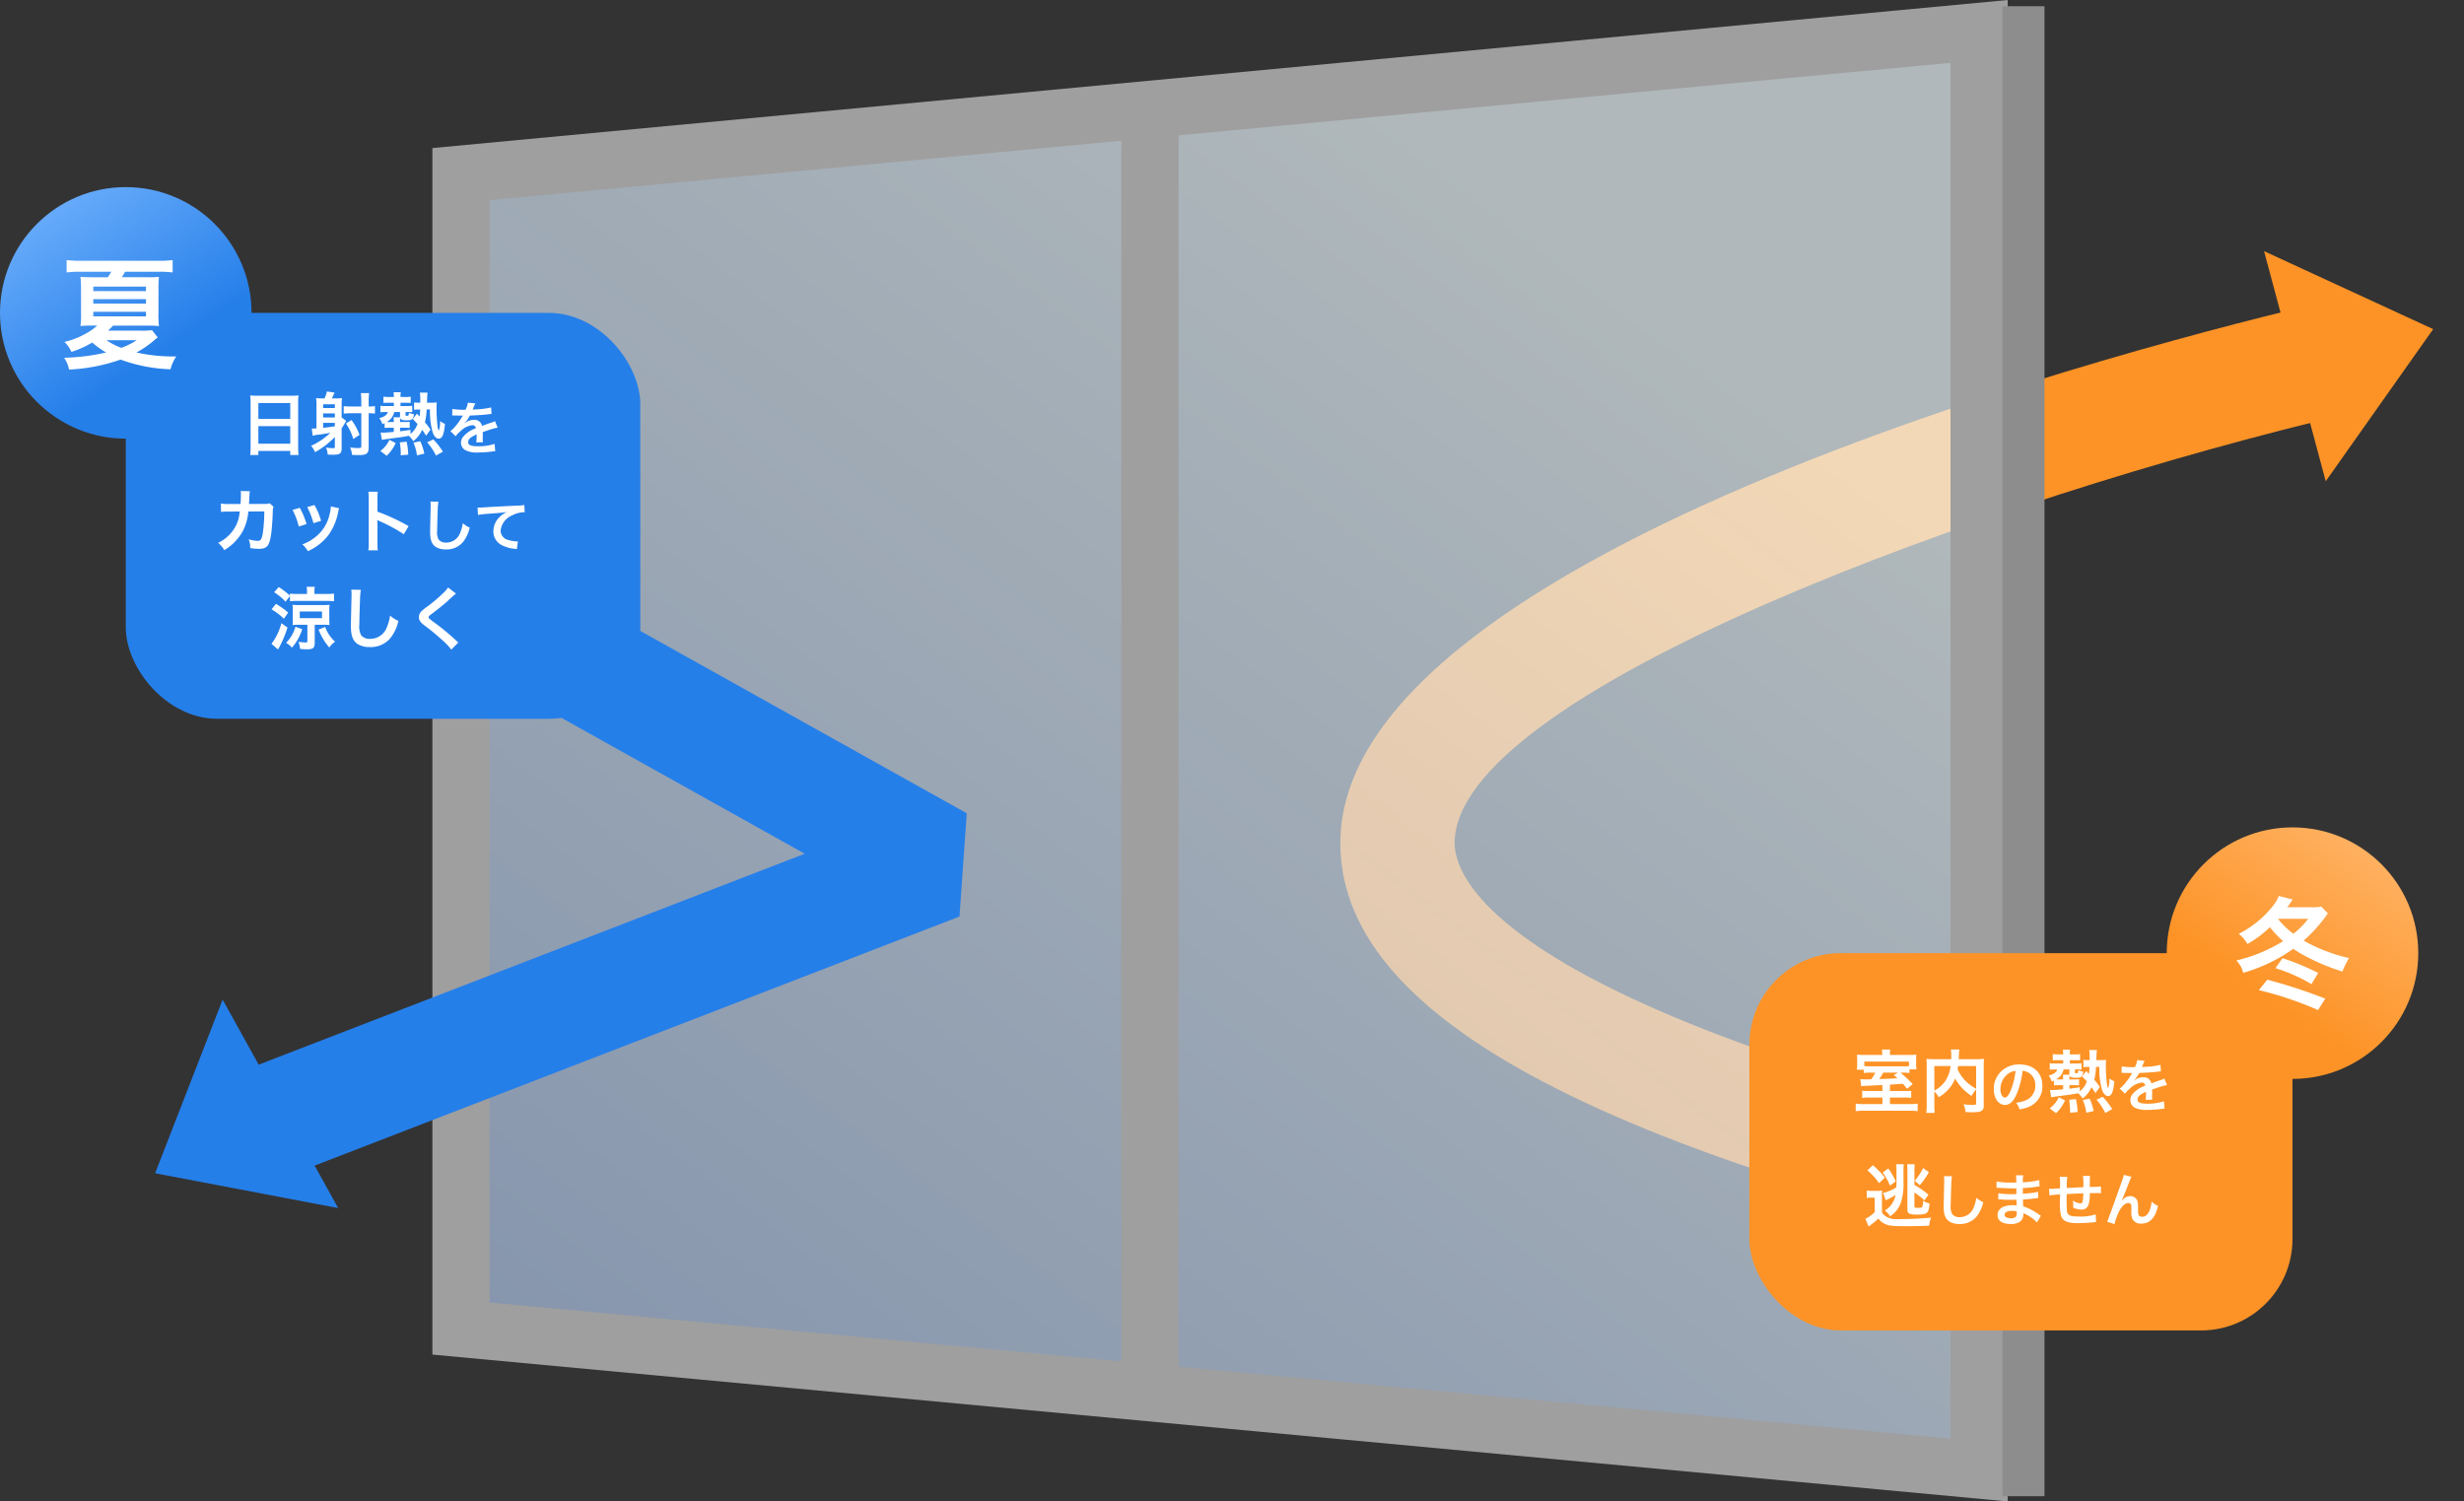 <svg xmlns="http://www.w3.org/2000/svg" xmlns:xlink="http://www.w3.org/1999/xlink" width="431" height="262.637" viewBox="0 0 431 262.637">
  <rect x="0" y="0" width="431" height="262.637" fill="#333333" stroke="none"/>
  <defs>
    <linearGradient id="linear-gradient" x1="0.739" y1="0.14" x2="0" y2="1.074" gradientUnits="objectBoundingBox">
      <stop offset="0" stop-color="#effbff" stop-opacity="0.667"/>
      <stop offset="1" stop-color="#adc7f0" stop-opacity="0.639"/>
    </linearGradient>
    <linearGradient id="linear-gradient-2" x1="0.139" x2="0.601" y2="0.687" gradientUnits="objectBoundingBox">
      <stop offset="0" stop-color="#70b1fd"/>
      <stop offset="1" stop-color="#257fe9"/>
    </linearGradient>
    <linearGradient id="linear-gradient-3" x1="0.861" x2="0.399" y2="0.687" gradientUnits="objectBoundingBox">
      <stop offset="0" stop-color="#ffb569"/>
      <stop offset="1" stop-color="#fd9326"/>
    </linearGradient>
  </defs>
  <g id="グループ_2163" data-name="グループ 2163" transform="translate(-684 -1985.412)">
    <path id="パス_1126" data-name="パス 1126" d="M152.631,164.449C46.118,155.824-5.472,137.262-9.727,106.034-16.754,54.454,121.925.836,149.8-9.388l6.889,18.776C95.464,31.859,6.535,77.258,10.09,103.335c.954,7,14.17,30.653,144.155,41.179Z" transform="translate(941.025 2029.225) rotate(7)" fill="#fd9326"/>
    <g id="グループ_1807" data-name="グループ 1807" transform="translate(764.635 1986.5)">
      <path id="パス_1117" data-name="パス 1117" d="M-4807-21065.648l265.544-24.961v251.656L-4807-20863.7Z" transform="translate(4807 21095.014)" fill="url(#linear-gradient)"/>
      <path id="パス_1117_-_アウトライン" data-name="パス 1117 - アウトライン" d="M-4536.455-21096.1v262.637L-4812-20859.148V-21070.2Zm-10,251.66v-240.676L-4802-21061.1v192.838Z" transform="translate(4807 21095.014)" fill="#9f9f9f"/>
      <path id="線_219" data-name="線 219" d="M5,225.509H-5V0H5Z" transform="translate(120.516 17.567)" fill="#9f9f9f"/>
      <rect id="長方形_24697" data-name="長方形 24697" width="7.354" height="260.643" transform="translate(269.63)" fill="#8d8d8d"/>
    </g>
    <path id="パス_1124" data-name="パス 1124" d="M-3633.309-16824.23l-7.206-18.656,96.651-37.332-109.627-61.242,9.754-17.461,128.218,71.629-1.274,18.059Z" transform="translate(4368.625 19014.973)" fill="#257fe9"/>
    <path id="多角形_30" data-name="多角形 30" d="M20.835,0,41.67,25.041H0Z" transform="matrix(-0.485, -0.875, 0.875, -0.485, 721.241, 2208.879)" fill="#257fe9"/>
    <path id="多角形_31" data-name="多角形 31" d="M20.835,0,41.67,25.041H0Z" transform="translate(1104.215 2022.863) rotate(75)" fill="#fd9326"/>
    <rect id="長方形_24698" data-name="長方形 24698" width="90" height="71" rx="16" transform="translate(706 2040.143)" fill="#257fe9"/>
    <rect id="長方形_24699" data-name="長方形 24699" width="95" height="66" rx="16" transform="translate(990 2152.143)" fill="#fd9326"/>
    <path id="パス_1365" data-name="パス 1365" d="M-21.164-.588A12.587,12.587,0,0,1-21.236.864h1.428V.144h5.58v.72h1.452a12.157,12.157,0,0,1-.072-1.452V-8.34a10.843,10.843,0,0,1,.06-1.224,9.656,9.656,0,0,1-1.3.06h-5.808a10.593,10.593,0,0,1-1.332-.06c.036.4.06.816.06,1.284Zm1.356-7.644h5.58v2.784h-5.58Zm0,4.044h5.58v3.072h-5.58ZM-6.428-.552c0,.168-.06.216-.312.216a9.036,9.036,0,0,1-1.248-.1A2.863,2.863,0,0,1-7.688.78c.336.024.636.036.924.036C-5.528.816-5.24.6-5.24-.348V-3.78c.12-.2.528-.864.6-1a1.537,1.537,0,0,1,.2-.324l-.8-.6V-7.944A7.553,7.553,0,0,1-5.18-9.1a5.661,5.661,0,0,1-.984.06h-.78c.072-.156.1-.216.156-.348.072-.168.12-.276.132-.3.132-.264.132-.264.18-.372l-1.344-.192a4.868,4.868,0,0,1-.42,1.212h-.408A6.942,6.942,0,0,1-9.716-9.1a6.938,6.938,0,0,1,.072,1.248V-3.8a4.262,4.262,0,0,1-.552.036,2.559,2.559,0,0,1-.264-.012l.144,1.26c.36-.084.576-.132.684-.144a22.687,22.687,0,0,0,2.424-.372A11.89,11.89,0,0,1-10.592-.744,3.317,3.317,0,0,1-9.9.372,14.455,14.455,0,0,0-6.428-2.292ZM-8.48-6.42h2.052v.72H-8.48Zm2.052-.936H-8.48v-.66h2.052ZM-8.48-4.764h2.052v.6C-7.7-3.972-7.7-3.972-8.48-3.9ZM-1.8-7.62H-3.62a9.034,9.034,0,0,1-1.26-.072v1.32a11.428,11.428,0,0,1,1.272-.072H-1.8v5.8c0,.24-.12.288-.684.288A9.824,9.824,0,0,1-3.764-.468,3.324,3.324,0,0,1-3.44.828,10.92,10.92,0,0,0-2.348.876c1.5,0,1.836-.252,1.836-1.4V-6.444a9.387,9.387,0,0,1,1.1.06V-7.692a6.178,6.178,0,0,1-1.1.072v-.864A12.821,12.821,0,0,1-.44-9.972H-1.88A11.323,11.323,0,0,1-1.8-8.484Zm-.312,4.968a10.192,10.192,0,0,0-1.4-2.6l-.984.6A9.482,9.482,0,0,1-3.2-1.944ZM3.88-3.912v.732c-.9.084-1.6.132-1.956.132a1.634,1.634,0,0,1-.192-.012H1.576L1.8-1.788c.252-.06.624-.108,1.968-.288,1.428-.18,1.428-.18,2.76-.42A5,5,0,0,1,7.3-1.56,5.307,5.307,0,0,0,8.848-3.552c.216.3.348.5.684,1.032L10.3-3.576A10.938,10.938,0,0,0,9.328-4.86a10.812,10.812,0,0,0,.3-2.244h.588a13.313,13.313,0,0,0,.432,3.876C10.9-2.424,11.284-2,11.74-2c.624,0,.924-.72,1.092-2.592a3.181,3.181,0,0,1-.864-.492,4.156,4.156,0,0,1-.216,1.68,1.545,1.545,0,0,1-.2-.672,29.175,29.175,0,0,1-.2-3.2c0-.42.024-.828.048-1.068a6.411,6.411,0,0,1-1.008.06h-.7c.012-.312.012-.456.024-.768a7.811,7.811,0,0,1,.072-1H8.44a5.883,5.883,0,0,1,.072,1.08v.684H8.224a4.9,4.9,0,0,1-.792-.048v1.3a3.939,3.939,0,0,1,.792-.06h.264a7.439,7.439,0,0,1-.1,1.212l-.468-.492-.72.948c.42.42.528.54.828.876A3.839,3.839,0,0,1,6.8-2.82v-.72c-.9.132-1.236.18-1.824.252v-.624H5.92a5.994,5.994,0,0,1,.744.036V-4.944a5.4,5.4,0,0,1-.732.036h-.96V-4.98c0-.288.012-.42.024-.624.132.312.372.4,1.1.4,1,0,1.188-.156,1.308-1.068a2.915,2.915,0,0,1-.876-.252C6.5-6.036,6.472-6,6.16-6c-.18,0-.216-.024-.216-.144V-6.66h.288a8.135,8.135,0,0,1,.876.036V-7.74a8.807,8.807,0,0,1-.9.036H5.056V-8.28H6a8.334,8.334,0,0,1,.84.036v-1.1a4.457,4.457,0,0,1-.972.06H5.056V-9.48a2.79,2.79,0,0,1,.06-.636H3.832a3.1,3.1,0,0,1,.06.648v.18h-.9a5.517,5.517,0,0,1-.924-.06v1.1A8.424,8.424,0,0,1,2.92-8.28h.972V-7.7H2.464a6.282,6.282,0,0,1-.924-.048v1.14a7.152,7.152,0,0,1,.9-.048h.4c-.168.528-.576.816-1.5,1.08a3.142,3.142,0,0,1,.552,1.044c.192-.084.24-.108.384-.18v.852a4.341,4.341,0,0,1,.72-.048Zm0-1H3a2.83,2.83,0,0,1-.348-.012A2.628,2.628,0,0,0,3.964-6.66H4.972v.924H3.832a3.944,3.944,0,0,1,.048.744ZM2.632,1A7.06,7.06,0,0,0,4.216-1.236l-1.1-.552A5.063,5.063,0,0,1,1.54.156ZM6.4.8a11.057,11.057,0,0,0-.276-2.268l-1.2.12A10.41,10.41,0,0,1,5.092.912ZM9.22.624a9.609,9.609,0,0,0-.708-2.172L7.324-1.3A8.45,8.45,0,0,1,7.936.924ZM12.472.276a12.8,12.8,0,0,0-1.68-2.148l-1.068.516A10.784,10.784,0,0,1,11.26.96ZM14.1-6.05a1.1,1.1,0,0,1,.16-.01c.09,0,.09,0,.28.01.22,0,1.1.02,1.26.02,0,0,.13-.01.17-.01a.489.489,0,0,0-.08.13,13.245,13.245,0,0,1-1.2,1.71,6.126,6.126,0,0,1-.9.89l.91.9a4.5,4.5,0,0,1,.87-.91,3.381,3.381,0,0,1,2.05-1.03.549.549,0,0,1,.61.54A4.892,4.892,0,0,0,16.08-2.4a1.594,1.594,0,0,0-.44,1.11A1.45,1.45,0,0,0,16.37,0,4.3,4.3,0,0,0,18.6.42,18.138,18.138,0,0,0,21.16.24,2.947,2.947,0,0,1,21.62.2l-.1-1.29a8.688,8.688,0,0,1-2.94.42c-1.21,0-1.69-.21-1.69-.73a1.053,1.053,0,0,1,.52-.82,6.078,6.078,0,0,1,.96-.52v.24a7.917,7.917,0,0,1-.06,1.16l1.16-.03a4.106,4.106,0,0,1-.03-.53c0-.07,0-.16.01-.33v-.4c0-.14,0-.14-.01-.4v-.11q1.29-.45,1.5-.51a8.827,8.827,0,0,1,1.11-.27l-.47-1.15a3.124,3.124,0,0,1-.74.3q-.375.12-1.53.54a1.316,1.316,0,0,0-1.43-1.06,2.417,2.417,0,0,0-1.41.45c-.13.1-.13.1-.2.15l-.01-.02a5.175,5.175,0,0,0,.92-1.33c1.01-.03,2.28-.11,3.01-.2.51-.06.51-.06.79-.08l-.07-1.14a13.509,13.509,0,0,1-2.62.34c-.55.03-.55.03-.63.04.02-.04.04-.07.09-.18a7.641,7.641,0,0,1,.4-.9L16.84-8.3a3.96,3.96,0,0,1-.4,1.24,12.084,12.084,0,0,1-2.32-.13ZM-17.838,9.308a2.421,2.421,0,0,1-.948.108l-2.664.012c.036-.384.036-.492.048-.756.024-.624.024-.624.048-.876,0-.084.012-.156.012-.228a3.491,3.491,0,0,1,.048-.372L-22.9,7.16a2.329,2.329,0,0,1,.036.468v.3c0,.348-.024,1.044-.06,1.5l-2.1.012a6.884,6.884,0,0,1-1.332-.1l.012,1.476a8.522,8.522,0,0,1,1.3-.06l1.992-.012c-.012.084-.036.2-.06.372a6.158,6.158,0,0,1-.612,2.088,6.757,6.757,0,0,1-3.12,3.024A4.731,4.731,0,0,1-25.77,17.5a8.8,8.8,0,0,0,3.24-3.324,8.785,8.785,0,0,0,.96-3.432l2.8-.012a26.939,26.939,0,0,1-.264,3.84c-.192,1.044-.372,1.308-.888,1.308a6.222,6.222,0,0,1-1.584-.276,3.627,3.627,0,0,1,.276,1.536,9.152,9.152,0,0,0,1.488.132c1.44,0,1.86-.492,2.172-2.568.12-.792.252-2.64.288-4a1.875,1.875,0,0,1,.132-.8Zm4.008,1.164a12.005,12.005,0,0,1,1.092,2.9l1.356-.432A13.842,13.842,0,0,0-12.558,10.1Zm2.568-.5a13.2,13.2,0,0,1,1.092,2.82l1.332-.42A11.789,11.789,0,0,0-10,9.608Zm4.128-.12a5.323,5.323,0,0,1-.216,1.38,6.9,6.9,0,0,1-2.724,4.164,7.784,7.784,0,0,1-2.04,1.1,4.359,4.359,0,0,1,.96,1.188,9.211,9.211,0,0,0,3.66-2.892,10.244,10.244,0,0,0,1.656-4,2.526,2.526,0,0,1,.168-.612ZM1.074,17.54a13.192,13.192,0,0,1-.048-1.332V13.04a6.2,6.2,0,0,0-.048-.816,3.877,3.877,0,0,0,.408.2A28.391,28.391,0,0,1,5.634,14.72l.84-1.416a35.255,35.255,0,0,0-5.448-2.532V8.54a8.044,8.044,0,0,1,.048-1.26H-.57A7.713,7.713,0,0,1-.5,8.5V16.2A8.084,8.084,0,0,1-.57,17.54ZM10.29,9.01a4.973,4.973,0,0,1,.04.68c0,.14,0,.35-.01.65-.06,2.51-.08,3.51-.08,4.03,0,1.34.29,2.11.98,2.57a3.26,3.26,0,0,0,1.75.44,3.785,3.785,0,0,0,3-1.27,6.16,6.16,0,0,0,1.19-2.55,4.319,4.319,0,0,1-1.21-.77,6.7,6.7,0,0,1-.46,1.68,2.573,2.573,0,0,1-2.42,1.71,1.583,1.583,0,0,1-1.34-.52,2.779,2.779,0,0,1-.26-1.61c0-.71.06-2.74.1-3.67a9.141,9.141,0,0,1,.12-1.35Zm8.32,2.34a14.516,14.516,0,0,1,1.66-.2c2.17-.16,2.56-.19,3.37-.31a4.407,4.407,0,0,0-1.39,1,3.525,3.525,0,0,0-.95,2.36,2.676,2.676,0,0,0,1.43,2.41,6.016,6.016,0,0,0,2.34.66,2.124,2.124,0,0,1,.34.06l.18-1.36c-.1.01-.19.01-.2.01a6.069,6.069,0,0,1-1.49-.26,1.679,1.679,0,0,1-1.33-1.63,3.251,3.251,0,0,1,2.02-2.67,4.472,4.472,0,0,1,1.98-.54,1.548,1.548,0,0,1,.21.01l-.07-1.28a5.646,5.646,0,0,1-1.15.1c-2.77.13-4.43.22-4.99.25-1.47.1-1.47.1-1.65.1-.05,0-.16,0-.38-.01ZM-14.28,25.516v.924a12.744,12.744,0,0,1,1.332-.048h5.04a13.192,13.192,0,0,1,1.332.048V25.1a9.946,9.946,0,0,1-1.332.072H-10v-.36a4.977,4.977,0,0,1,.06-.9h-1.428a5.253,5.253,0,0,1,.072.924v.336h-1.644A10.271,10.271,0,0,1-14.28,25.1v.372a12.446,12.446,0,0,0-1.968-1.512l-.8.912a9.318,9.318,0,0,1,1.992,1.656Zm3.048,5.04v2.82c0,.228-.06.276-.336.276a10.784,10.784,0,0,1-1.236-.108,3.645,3.645,0,0,1,.288,1.236,11.39,11.39,0,0,0,1.2.072c1.092,0,1.368-.24,1.368-1.164V30.556h1.476a9.135,9.135,0,0,1,1.116.048A8.019,8.019,0,0,1-7.4,29.572V28.084a7.815,7.815,0,0,1,.048-1.02,9.1,9.1,0,0,1-1.128.048h-4.2a9.673,9.673,0,0,1-1.152-.048,7.166,7.166,0,0,1,.048,1.008v1.512a7.7,7.7,0,0,1-.048,1.02,10.031,10.031,0,0,1,1.164-.048Zm-1.332-2.316h3.888V29.4h-3.888Zm-4.932-.372a11.1,11.1,0,0,1,2.16,1.632l.744-1.08A13.975,13.975,0,0,0-16.74,26.9Zm1.716,2.412a10.249,10.249,0,0,1-1.728,3.612l1.14.984a19.436,19.436,0,0,0,1.656-3.828Zm6.5,1.128A11.117,11.117,0,0,0-7.4,34.54a3.737,3.737,0,0,1,1.02-1.02,6.3,6.3,0,0,1-1.74-2.58Zm-4.044-.492a6.5,6.5,0,0,1-1.644,2.808,3.442,3.442,0,0,1,1.032.84,8.913,8.913,0,0,0,1.8-3.24Zm9.768-6.5a5.968,5.968,0,0,1,.048.816c0,.168,0,.42-.012.78-.072,3.012-.1,4.212-.1,4.836,0,1.608.348,2.532,1.176,3.084a3.912,3.912,0,0,0,2.1.528,4.542,4.542,0,0,0,3.6-1.524,7.392,7.392,0,0,0,1.428-3.06,5.182,5.182,0,0,1-1.452-.924,8.045,8.045,0,0,1-.552,2.016,3.088,3.088,0,0,1-2.9,2.052,1.9,1.9,0,0,1-1.608-.624,3.335,3.335,0,0,1-.312-1.932c0-.852.072-3.288.12-4.4a10.969,10.969,0,0,1,.144-1.62ZM13.38,24.04a5.949,5.949,0,0,1-.876,1,26.9,26.9,0,0,1-2.772,2.34,7.359,7.359,0,0,0-1.056.864,1.4,1.4,0,0,0-.4.972c0,.552.216.876,1.008,1.488a38.06,38.06,0,0,1,3.1,2.556,11.591,11.591,0,0,1,1.56,1.644l1.236-1.248a2.992,2.992,0,0,1-.348-.3,40.335,40.335,0,0,0-3.78-3.132c-1.056-.792-1.08-.816-1.08-1,0-.132.084-.228.456-.5,1.4-1.068,2.244-1.74,2.856-2.3A18.305,18.305,0,0,1,14.76,25.1Z" transform="translate(749 2064.143)" fill="#fff"/>
    <path id="パス_1366" data-name="パス 1366" d="M-22.732-2.88h-2.256a10.658,10.658,0,0,1-1.284-.048V-1.68a8.975,8.975,0,0,1,1.26-.06h2.28V-.6h-3.18A9.364,9.364,0,0,1-27.4-.672V.636A13.762,13.762,0,0,1-25.78.564h7.572a14.228,14.228,0,0,1,1.644.072V-.672A10.847,10.847,0,0,1-18.052-.6h-3.36V-1.74h2.484a8.809,8.809,0,0,1,1.236.06V-2.928A10.7,10.7,0,0,1-18.9-2.88h-2.508V-4c1.476-.1,1.476-.1,2.244-.144.24.252.372.408.756.876l.972-.828a22.77,22.77,0,0,0-2.136-2h.276a8.328,8.328,0,0,1,1.3.06V-6.66h1.224a7.87,7.87,0,0,1-.06-.984V-8.3A8.644,8.644,0,0,1-16.8-9.24c-.372.036-.768.048-1.512.048h-3.108V-9.36a4.912,4.912,0,0,1,.06-.78h-1.464a5.153,5.153,0,0,1,.06.78v.168H-25.7c-.684,0-1.056-.012-1.488-.048a6.719,6.719,0,0,1,.048.888v.612c0,.288-.012.564-.024.72a2.468,2.468,0,0,0-.024.408h1.2v.576a9.781,9.781,0,0,1,1.44-.06h.576a8.376,8.376,0,0,1-.708,1.164c-.54.012-.816.012-1.032.012-.372,0-.564-.012-.876-.036l.144,1.212c.12-.012.48-.036,1.056-.06,1.872-.084,1.872-.084,2.652-.132Zm4.644-4.356c-.264.024-.564.036-1.248.036h-5.352c-.636,0-.924-.012-1.2-.036v-.8h7.8ZM-20-6.1l-.732.432c.312.252.4.336.636.552-.948.06-.948.06-3.192.144a9.076,9.076,0,0,0,.7-1.128ZM-6.34-.828c0,.348-.06.384-.648.384a11.222,11.222,0,0,1-1.56-.132A4.47,4.47,0,0,1-8.176.792c.48.024.84.036,1.164.036,1.128,0,1.56-.1,1.824-.432.144-.18.18-.36.18-.864V-7.344A10.3,10.3,0,0,1-4.96-8.508a10.408,10.408,0,0,1-1.368.06h-3.06c.012-.192.012-.192.024-.444.024-.492.024-.492.036-.66a2.833,2.833,0,0,1,.072-.6h-1.5A6.222,6.222,0,0,1-10.684-9.1c0,.2,0,.372-.012.648h-2.94a11.4,11.4,0,0,1-1.392-.06,10.573,10.573,0,0,1,.048,1.164V-.5A10.071,10.071,0,0,1-15.064.948h1.476a9.9,9.9,0,0,1-.06-1.428V-2.808A4.5,4.5,0,0,1-12.88-1.8,6.881,6.881,0,0,0-10.6-3.924a5.34,5.34,0,0,0,.576-1.14A8.923,8.923,0,0,0-7.132-2.016,4.578,4.578,0,0,1-6.34-3.144Zm0-6.42v3.972a8.1,8.1,0,0,1-1.884-1.4A7.046,7.046,0,0,1-9.58-6.672c.036-.216.048-.276.084-.576Zm-7.308,0H-10.8a6.118,6.118,0,0,1-.852,2.5,5.454,5.454,0,0,1-1.992,1.8ZM1.78-6.41a2.186,2.186,0,0,1,1.01.3A2.477,2.477,0,0,1,4.02-3.89a2.8,2.8,0,0,1-1.39,2.5A5.314,5.314,0,0,1,.64-.84,3.19,3.19,0,0,1,1.25.33,6.538,6.538,0,0,0,2.82-.09,3.852,3.852,0,0,0,5.25-3.82c0-2.25-1.56-3.71-3.96-3.71a4.489,4.489,0,0,0-3.44,1.4,4.3,4.3,0,0,0-1.1,2.91c0,1.61.82,2.77,1.96,2.77C-.47-.45.17-1.04.74-2.33A14.467,14.467,0,0,0,1.78-6.41ZM.56-6.4A13.179,13.179,0,0,1-.27-3.02c-.36.86-.7,1.28-1.03,1.28-.44,0-.79-.65-.79-1.47A3.348,3.348,0,0,1-.73-5.91,2.546,2.546,0,0,1,.56-6.4ZM8.88-3.912v.732c-.9.084-1.6.132-1.956.132a1.634,1.634,0,0,1-.192-.012H6.576L6.8-1.788c.252-.06.624-.108,1.968-.288,1.428-.18,1.428-.18,2.76-.42a5,5,0,0,1,.768.936,5.307,5.307,0,0,0,1.548-1.992c.216.3.348.5.684,1.032L15.3-3.576a10.938,10.938,0,0,0-.972-1.284,10.812,10.812,0,0,0,.3-2.244h.588a13.313,13.313,0,0,0,.432,3.876C15.9-2.424,16.284-2,16.74-2c.624,0,.924-.72,1.092-2.592a3.181,3.181,0,0,1-.864-.492,4.156,4.156,0,0,1-.216,1.68,1.545,1.545,0,0,1-.2-.672,29.175,29.175,0,0,1-.2-3.2c0-.42.024-.828.048-1.068a6.411,6.411,0,0,1-1.008.06h-.7c.012-.312.012-.456.024-.768a7.811,7.811,0,0,1,.072-1H13.44a5.883,5.883,0,0,1,.072,1.08v.684h-.288a4.9,4.9,0,0,1-.792-.048v1.3a3.939,3.939,0,0,1,.792-.06h.264a7.439,7.439,0,0,1-.1,1.212l-.468-.492-.72.948c.42.42.528.54.828.876A3.839,3.839,0,0,1,11.8-2.82v-.72c-.9.132-1.236.18-1.824.252v-.624h.948a5.994,5.994,0,0,1,.744.036V-4.944a5.4,5.4,0,0,1-.732.036h-.96V-4.98c0-.288.012-.42.024-.624.132.312.372.4,1.1.4,1,0,1.188-.156,1.308-1.068a2.915,2.915,0,0,1-.876-.252c-.036.492-.06.528-.372.528-.18,0-.216-.024-.216-.144V-6.66h.288a8.135,8.135,0,0,1,.876.036V-7.74a8.807,8.807,0,0,1-.9.036H10.056V-8.28H11a8.334,8.334,0,0,1,.84.036v-1.1a4.457,4.457,0,0,1-.972.06h-.816V-9.48a2.79,2.79,0,0,1,.06-.636H8.832a3.1,3.1,0,0,1,.06.648v.18h-.9a5.517,5.517,0,0,1-.924-.06v1.1A8.424,8.424,0,0,1,7.92-8.28h.972V-7.7H7.464a6.282,6.282,0,0,1-.924-.048v1.14a7.152,7.152,0,0,1,.9-.048h.4c-.168.528-.576.816-1.5,1.08a3.142,3.142,0,0,1,.552,1.044c.192-.084.24-.108.384-.18v.852a4.341,4.341,0,0,1,.72-.048Zm0-1H8a2.83,2.83,0,0,1-.348-.012A2.628,2.628,0,0,0,8.964-6.66H9.972v.924H8.832a3.944,3.944,0,0,1,.048.744ZM7.632,1A7.06,7.06,0,0,0,9.216-1.236l-1.1-.552A5.063,5.063,0,0,1,6.54.156ZM11.4.8a11.057,11.057,0,0,0-.276-2.268l-1.2.12A10.41,10.41,0,0,1,10.092.912Zm2.82-.18a9.609,9.609,0,0,0-.708-2.172L12.324-1.3a8.45,8.45,0,0,1,.612,2.22ZM17.472.276a12.8,12.8,0,0,0-1.68-2.148l-1.068.516A10.784,10.784,0,0,1,16.26.96ZM19.1-6.05a1.1,1.1,0,0,1,.16-.01c.09,0,.09,0,.28.01.22,0,1.1.02,1.26.02,0,0,.13-.01.17-.01a.489.489,0,0,0-.08.13,13.245,13.245,0,0,1-1.2,1.71,6.126,6.126,0,0,1-.9.89l.91.9a4.5,4.5,0,0,1,.87-.91,3.381,3.381,0,0,1,2.05-1.03.549.549,0,0,1,.61.54A4.892,4.892,0,0,0,21.08-2.4a1.594,1.594,0,0,0-.44,1.11A1.45,1.45,0,0,0,21.37,0,4.3,4.3,0,0,0,23.6.42,18.138,18.138,0,0,0,26.16.24,2.947,2.947,0,0,1,26.62.2l-.1-1.29a8.688,8.688,0,0,1-2.94.42c-1.21,0-1.69-.21-1.69-.73a1.053,1.053,0,0,1,.52-.82,6.078,6.078,0,0,1,.96-.52v.24a7.917,7.917,0,0,1-.06,1.16l1.16-.03a4.106,4.106,0,0,1-.03-.53c0-.07,0-.16.01-.33v-.4c0-.14,0-.14-.01-.4v-.11q1.29-.45,1.5-.51a8.827,8.827,0,0,1,1.11-.27l-.47-1.15a3.124,3.124,0,0,1-.74.3q-.375.12-1.53.54a1.316,1.316,0,0,0-1.43-1.06,2.417,2.417,0,0,0-1.41.45c-.13.1-.13.1-.2.15l-.01-.02a5.175,5.175,0,0,0,.92-1.33c1.01-.03,2.28-.11,3.01-.2.51-.06.51-.06.79-.08l-.07-1.14a13.509,13.509,0,0,1-2.62.34c-.55.03-.55.03-.63.04.02-.04.04-.07.09-.18a7.641,7.641,0,0,1,.4-.9L21.84-8.3a3.96,3.96,0,0,1-.4,1.24,12.084,12.084,0,0,1-2.32-.13ZM-22.148,16.232a17.529,17.529,0,0,0,1.716-.924,4.213,4.213,0,0,1-.444,1.236,3.818,3.818,0,0,1-1.44,1.476,4.051,4.051,0,0,1,.936,1.008A4.675,4.675,0,0,0-19.5,16.64a10.524,10.524,0,0,0,.456-3.588v-1.9a9.277,9.277,0,0,1,.048-1.224h-1.344a8.868,8.868,0,0,1,.072,1.272v1.812c0,.372-.012.588-.024.96a7.551,7.551,0,0,1-2.316.972Zm5.016-1.368a14.559,14.559,0,0,1,1.752,1.38l.708-.984a14.921,14.921,0,0,0-2.46-1.716V11.216a8.835,8.835,0,0,1,.06-1.284h-1.344a6.9,6.9,0,0,1,.06,1.164v6.7c0,.444.084.636.36.78a3.257,3.257,0,0,0,1.176.156c1.968,0,2.172-.168,2.34-1.944a4.012,4.012,0,0,1-1.152-.468,2.859,2.859,0,0,1-.084.948c-.084.252-.18.288-.768.288-.564,0-.648-.036-.648-.264Zm-8.22-3.876a12.5,12.5,0,0,1,2.04,2.244l1-.96A13.374,13.374,0,0,0-24.392,10.1Zm-.108,4.836a4.292,4.292,0,0,1,.8-.06h.588v2.544a6.085,6.085,0,0,1-1.644,1.164l.588,1.356c.2-.168.288-.24.516-.408a9.076,9.076,0,0,0,1.176-1,2.739,2.739,0,0,0,1.08.912c.72.348,1.392.432,3.624.432,1.032,0,3.06-.036,4.164-.084a5.585,5.585,0,0,1,.36-1.416c-1.356.156-3.84.264-5.832.264a3.3,3.3,0,0,1-2.22-.576,1.99,1.99,0,0,1-.552-.612V15.836a8.589,8.589,0,0,1,.048-1.3,6.636,6.636,0,0,1-.912.048H-24.5a5.206,5.206,0,0,1-.96-.06Zm9.264-2.232a14.462,14.462,0,0,0,1.6-2.28l-1.02-.72a10,10,0,0,1-1.452,2.22Zm-6.492-2.22A10.8,10.8,0,0,1-21.4,13.664l1-.744a15.4,15.4,0,0,0-1.284-2.256Zm10.728.638a4.973,4.973,0,0,1,.04.68c0,.14,0,.35-.01.65-.06,2.51-.08,3.51-.08,4.03,0,1.34.29,2.11.98,2.57a3.26,3.26,0,0,0,1.75.44,3.785,3.785,0,0,0,3-1.27,6.16,6.16,0,0,0,1.19-2.55,4.319,4.319,0,0,1-1.21-.77,6.7,6.7,0,0,1-.46,1.68,2.573,2.573,0,0,1-2.42,1.71,1.583,1.583,0,0,1-1.34-.52,2.779,2.779,0,0,1-.26-1.61c0-.71.06-2.74.1-3.67a9.141,9.141,0,0,1,.12-1.35ZM4.99,18.94c-.14-.08-.19-.12-.36-.23A8.945,8.945,0,0,0,1.89,17.3c-.01-.24-.01-.24-.04-1.21.39-.02.54-.03.68-.04.75-.07,1.2-.12,1.35-.14.23-.03.48-.06.65-.07l-.03-1.1a7.4,7.4,0,0,1-1.24.22c-.92.1-.92.1-1.42.13-.01-.62-.01-.74-.02-.99.88-.05,1.27-.08,2.15-.2a6.255,6.255,0,0,1,.79-.09L4.71,12.7a13.529,13.529,0,0,1-2.88.38,6.2,6.2,0,0,1,.07-1.22H.63a7.135,7.135,0,0,1,.05,1.26c-.25.01-.59.02-.75.02a13.149,13.149,0,0,1-2.69-.21l-.01,1.11h.16c.03,0,.11,0,.22.01.67.05,1.96.1,2.45.1.15,0,.31,0,.63-.01.01.57.01.91.01,1-.28.01-.62.02-.82.02a12.9,12.9,0,0,1-2.33-.17l-.02,1.08c.15,0,.25,0,.38.01.83.06,1.2.07,1.81.07.21,0,.52-.01,1-.02.01.4.01.4.02.54v.22a1.927,1.927,0,0,1,.01.24,5.225,5.225,0,0,0-.67-.04c-1.68,0-2.67.64-2.67,1.73,0,.99.84,1.56,2.3,1.56a2.662,2.662,0,0,0,1.65-.43,1.56,1.56,0,0,0,.56-1.35v-.11a4.45,4.45,0,0,1,.54.25,6.748,6.748,0,0,1,1.85,1.37ZM.77,18.17v.24a1.268,1.268,0,0,1-.12.64,1.038,1.038,0,0,1-.87.32c-.71,0-1.14-.23-1.14-.6,0-.43.49-.69,1.3-.69A3.51,3.51,0,0,1,.77,18.17Zm13.8.52a8.132,8.132,0,0,1-2.89.38c-1.63,0-2.06-.21-2.14-1.05-.02-.2-.05-1.29-.05-1.81V16c.01-.53.01-.53.01-.58v-.27c1.39-.08,1.39-.08,2.91-.14a8.618,8.618,0,0,1-.09,1.25c-.06.39-.17.52-.43.52a3.1,3.1,0,0,1-1.31-.49,5.323,5.323,0,0,1,.07.82c0,.14,0,.2-.01.4a3.278,3.278,0,0,0,1.43.34,1.219,1.219,0,0,0,1.22-.75,6.393,6.393,0,0,0,.26-2.12c.47,0,1.04-.01,1.39-.01a3.506,3.506,0,0,1,.57.03l-.02-1.19a19.283,19.283,0,0,1-1.94.09V12.65a4.558,4.558,0,0,1,.05-.69H12.35a10.815,10.815,0,0,1,.06,1.98c-1.49.07-1.49.07-2.89.14a11.65,11.65,0,0,1,.09-1.95H8.27a9.867,9.867,0,0,1,.07,1.7c0,.06,0,.15-.01.31-.99.06-1.54.09-1.63.09-.05,0-.15,0-.29-.01l.08,1.17a13.658,13.658,0,0,1,1.85-.18c-.01.78-.01.82-.01.97a9.9,9.9,0,0,0,.18,2.73c.3.96,1.11,1.32,2.98,1.32.66,0,1.98-.07,2.71-.15.34-.04.34-.04.45-.05Zm4.55-2.4c.22-.47.66-1.56,1.23-3.02a9.635,9.635,0,0,1,.49-1.15l-1.35-.34c-.07.41-.07.41-2.37,6.8-.32.87-.41,1.11-.55,1.4l1.29.42a11.471,11.471,0,0,1,.84-2.29c.49-.9,1.05-1.4,1.59-1.4a.5.5,0,0,1,.45.23,1.365,1.365,0,0,1,.08.59c0,.1,0,.34-.01.7v.1a2.9,2.9,0,0,0,.17,1.11,1.565,1.565,0,0,0,1.57.87c1.51,0,2.49-1.04,2.92-3.11a3.127,3.127,0,0,1-1.1-.75,6.267,6.267,0,0,1-.38,1.59c-.29.7-.72,1.07-1.25,1.07a.84.84,0,0,1-.53-.14c-.18-.15-.22-.35-.22-1.07,0-1.15-.05-1.51-.25-1.83a1.354,1.354,0,0,0-1.12-.57,1.871,1.871,0,0,0-1.29.59l-.19.22Z" transform="translate(1036 2179.143)" fill="#fff"/>
    <circle id="楕円形_39" data-name="楕円形 39" cx="22" cy="22" r="22" transform="translate(684 2018.143)" fill="url(#linear-gradient-2)"/>
    <circle id="楕円形_40" data-name="楕円形 40" cx="22" cy="22" r="22" transform="translate(1063 2130.143)" fill="url(#linear-gradient-3)"/>
    <path id="パス_1364" data-name="パス 1364" d="M5.586-4.977a12.7,12.7,0,0,1-1.89.084H-2.1c.336-.315.4-.378.882-.882h5.9c.8,0,1.428.021,2.121.084A18.066,18.066,0,0,1,6.72-8.022v-4.116A21.327,21.327,0,0,1,6.8-14.3a17.682,17.682,0,0,1-2.121.063H.294A9.747,9.747,0,0,0,.882-15.2H6.909a19.027,19.027,0,0,1,2.289.126v-2.163a18.013,18.013,0,0,1-2.394.126H-6.972a18.327,18.327,0,0,1-2.373-.126v2.163a18.9,18.9,0,0,1,2.31-.126h5.5a10.323,10.323,0,0,1-.609.966H-4.725c-1.155,0-1.68-.021-2.205-.063a16.8,16.8,0,0,1,.105,2.142V-7.9a13.807,13.807,0,0,1-.105,2.2c.63-.063,1.386-.084,2.121-.084h.819A9.822,9.822,0,0,1-5.859-4.452,14.387,14.387,0,0,1-9.723-2.919,5.458,5.458,0,0,1-8.505-1.176,17.163,17.163,0,0,0-4.872-2.814,15.542,15.542,0,0,0-2.436-1.071a36.823,36.823,0,0,1-7.35.924,5.344,5.344,0,0,1,.861,2.058A31.173,31.173,0,0,0,.084.168a27.881,27.881,0,0,0,8.736,1.7A7.329,7.329,0,0,1,9.828-.378H8.9a29.313,29.313,0,0,1-6.027-.693A17.424,17.424,0,0,0,5.859-3.108,6.44,6.44,0,0,1,6.594-3.7ZM2.9-3.213A13.159,13.159,0,0,1,.231-1.89a11.213,11.213,0,0,1-2.6-1.323ZM-4.683-12.6H4.536v.8H-4.683Zm0,2.2H4.536v.777H-4.683Zm0,2.205H4.536v.8H-4.683Z" transform="translate(705 2048.143)" fill="#fff"/>
    <path id="パス_1367" data-name="パス 1367" d="M5.061-16.128a11.223,11.223,0,0,1-1.848.1H-.924a12.8,12.8,0,0,0,.945-1.365L-2.394-18A6.9,6.9,0,0,1-3.633-16a17.893,17.893,0,0,1-5.775,4.62A6.1,6.1,0,0,1-7.875-9.6a20.276,20.276,0,0,0,3.927-2.94A17.613,17.613,0,0,0-1.638-10.1,27.282,27.282,0,0,1-9.828-6.72a4.446,4.446,0,0,1,1.2,2.163,28.484,28.484,0,0,0,8.757-4.2A23.51,23.51,0,0,0,3.171-7.014,35.944,35.944,0,0,0,8.736-4.788,13.515,13.515,0,0,1,9.891-7.14a29.572,29.572,0,0,1-7.938-3.045,27.451,27.451,0,0,0,3.738-4.074c.4-.567.4-.567.5-.693Zm-7.6,2.121H2.751A14.441,14.441,0,0,1,.168-11.4,12.911,12.911,0,0,1-2.541-14.007ZM4.494-4.536A42.909,42.909,0,0,0-1.743-7.119L-2.982-5.376a29.333,29.333,0,0,1,6.3,2.793ZM5.733-.042A93.079,93.079,0,0,0-4.41-3.36L-5.88-1.533A61.257,61.257,0,0,1,4.473,1.953Z" transform="translate(1085 2160.143)" fill="#fff"/>
  </g>
</svg>
